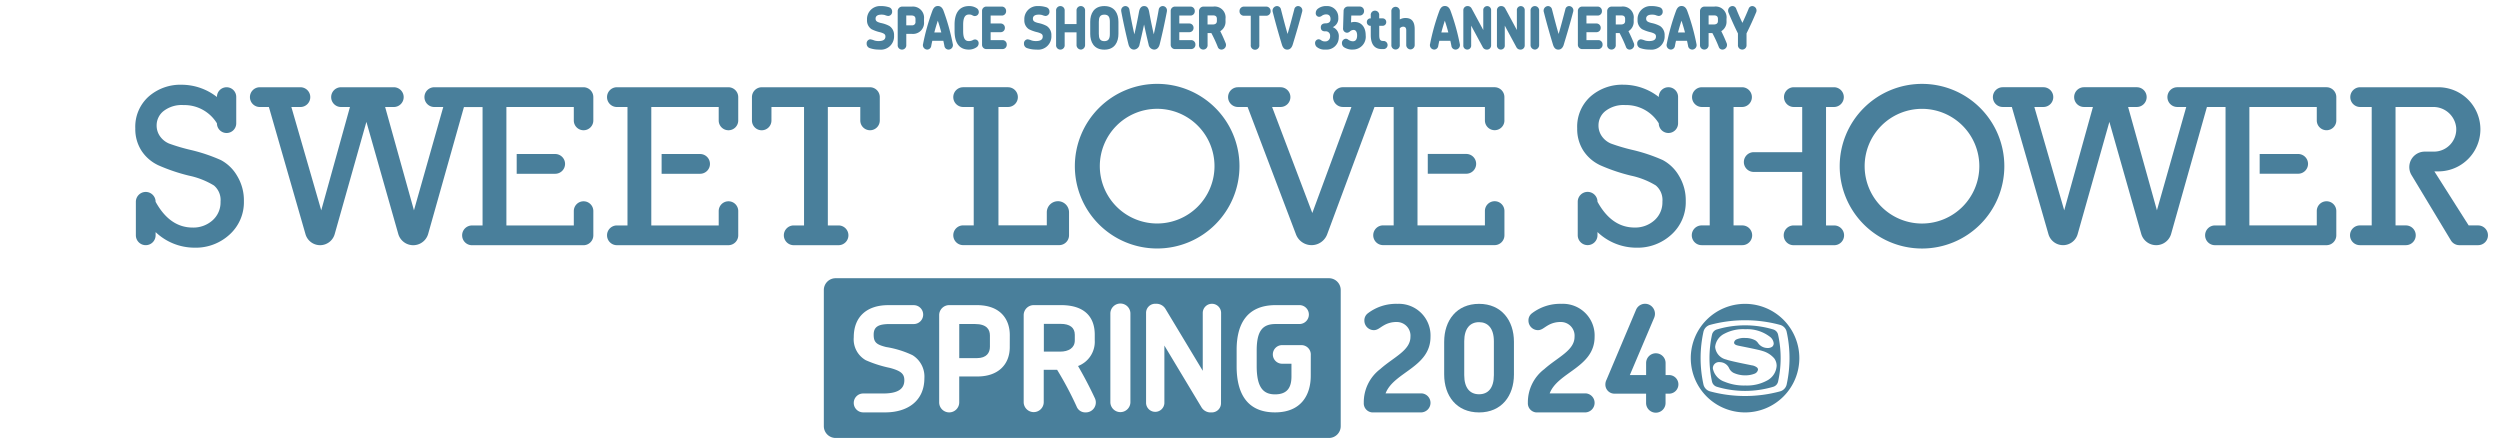 <svg xmlns="http://www.w3.org/2000/svg" width="327" height="58"><defs><clipPath id="a"><path data-name="長方形 1200" transform="translate(.303 2.214)" fill="#fff" stroke="#707070" opacity=".59" d="M0 0h327v58H0z"/></clipPath><clipPath id="b"><path data-name="長方形 1021" fill="#497f9b" d="M0 0h307.721v56.5H0z"/></clipPath></defs><g transform="translate(-.303 -2.214)" clip-path="url(#a)"><g transform="translate(18 3)" clip-path="url(#b)" fill="#497f9b"><path data-name="パス 2609" d="M2.925 20.793a23.776 23.776 0 004.113 1.4 10.338 10.338 0 013.249 1.283 2.474 2.474 0 01.862 2.117 3.121 3.121 0 01-1.055 2.45 3.756 3.756 0 01-2.583.936q-3 0-4.854-3.371a1.291 1.291 0 00-1.29-1.288 1.292 1.292 0 00-1.293 1.29v4.38a1.292 1.292 0 001.292 1.292 1.291 1.291 0 001.291-1.292v-.416a7.386 7.386 0 005.075 2.036 6.524 6.524 0 004.61-1.724 5.7 5.7 0 001.863-4.368 6.165 6.165 0 00-.89-3.308 5.373 5.373 0 00-2.121-2.058 22.108 22.108 0 00-3.964-1.329 24.542 24.542 0 01-2.805-.829 2.729 2.729 0 01-1.174-.929 2.419 2.419 0 01-.46-1.463 2.381 2.381 0 01.909-1.864 3.862 3.862 0 012.6-.78 4.987 4.987 0 014.379 2.391 1.262 1.262 0 102.524 0v-3.46a1.262 1.262 0 10-2.524 0v.015a7.489 7.489 0 00-4.6-1.605 6.269 6.269 0 00-4.342 1.552A5.3 5.3 0 000 16.003a5.226 5.226 0 00.793 2.9 5.3 5.3 0 002.132 1.886"/><path data-name="パス 2610" d="M83.21 13.211h4.261v15.49h-1.35a1.292 1.292 0 000 2.584h5.863a1.292 1.292 0 000-2.584h-1.4v-15.49h4.245v1.764a1.275 1.275 0 001.275 1.275 1.275 1.275 0 001.275-1.275v-3.057a1.292 1.292 0 00-1.292-1.292H81.949a1.291 1.291 0 00-1.291 1.292v3.057a1.275 1.275 0 001.275 1.279 1.275 1.275 0 001.275-1.275z"/><path data-name="パス 2611" d="M75.166 20.651a1.292 1.292 0 00-1.292-1.292h-5.032v2.585h5.033a1.292 1.292 0 001.292-1.292"/><path data-name="パス 2612" d="M77.587 25.543a1.277 1.277 0 00-1.277 1.278v1.88h-8.817v-15.49h8.817v1.763a1.277 1.277 0 102.554 0v-3.056a1.292 1.292 0 00-1.292-1.292H62.995a1.292 1.292 0 000 2.585h1.383v15.49h-1.383a1.292 1.292 0 000 2.584h14.578a1.292 1.292 0 001.292-1.292v-3.172a1.277 1.277 0 00-1.277-1.278"/><path data-name="パス 2613" d="M56.212 20.651a1.292 1.292 0 00-1.292-1.292h-5.034v2.585h5.034a1.292 1.292 0 001.292-1.292"/><path data-name="パス 2614" d="M24.167 31.285a1.988 1.988 0 001.913-1.447l4.149-14.684 4.166 14.654a2.033 2.033 0 003.912 0l4.68-16.593h2.435v15.49h-1.381a1.291 1.291 0 00-1.291 1.292 1.291 1.291 0 001.291 1.292h14.578a1.292 1.292 0 001.292-1.292V26.82a1.277 1.277 0 00-2.554 0v1.881h-8.818v-15.49h8.817v1.762a1.277 1.277 0 102.554 0v-3.055a1.292 1.292 0 00-1.292-1.292H39.111a1.291 1.291 0 00-1.291 1.292 1.291 1.291 0 001.291 1.292h1.171l-3.834 13.515-3.77-13.515h1.134a1.292 1.292 0 001.292-1.292 1.292 1.292 0 00-1.292-1.292h-6.9a1.292 1.292 0 00-1.292 1.292 1.292 1.292 0 001.292 1.292h1.166l-3.757 13.515-3.907-13.514h1.181a1.292 1.292 0 001.292-1.292 1.292 1.292 0 00-1.292-1.293h-5.313a1.291 1.291 0 00-1.287 1.292 1.291 1.291 0 001.291 1.292h1.188l4.788 16.636a1.988 1.988 0 001.91 1.438"/><path data-name="パス 2615" d="M233.707 10.186a10.767 10.767 0 1010.762 10.767 10.762 10.762 0 00-10.762-10.767m0 18.265a7.5 7.5 0 117.492-7.5 7.5 7.5 0 01-7.492 7.5"/><path data-name="パス 2616" d="M209.051 13.208h1.144a1.292 1.292 0 000-2.583h-5.316a1.292 1.292 0 000 2.583h1.056v15.49h-1.056a1.291 1.291 0 00-1.291 1.292 1.291 1.291 0 001.291 1.292h5.316a1.291 1.291 0 001.291-1.292 1.291 1.291 0 00-1.291-1.292h-1.144z"/><path data-name="パス 2617" d="M221.148 13.208h1.07a1.292 1.292 0 000-2.583h-5.315a1.292 1.292 0 000 2.583h1.128v5.911h-6.339a1.292 1.292 0 00-1.292 1.292 1.292 1.292 0 001.292 1.292h6.339v7h-1.128a1.292 1.292 0 00-1.291 1.292 1.292 1.292 0 001.291 1.292h5.315a1.291 1.291 0 001.291-1.292 1.291 1.291 0 00-1.291-1.292h-1.07z"/><path data-name="パス 2618" d="M300.718 21.631h.518a5.503 5.503 0 100-11.006h-10.259a1.292 1.292 0 000 2.583h1.545v15.49h-1.545a1.291 1.291 0 00-1.291 1.292 1.291 1.291 0 001.291 1.292h6.014a1.291 1.291 0 001.291-1.292 1.291 1.291 0 00-1.291-1.292h-1.352v-15.49h4.9a3 3 0 013.028 2.633 2.918 2.918 0 01-2.9 3.205h-1.208a2.022 2.022 0 00-1.73 3.066l5.152 8.547a1.29 1.29 0 001.106.624h2.449a1.291 1.291 0 001.292-1.292 1.291 1.291 0 00-1.292-1.292h-1.232z"/><path data-name="パス 2619" d="M191.522 20.789a23.776 23.776 0 004.113 1.4 10.338 10.338 0 013.249 1.283 2.474 2.474 0 01.862 2.117 3.121 3.121 0 01-1.055 2.45 3.756 3.756 0 01-2.583.936q-3 0-4.854-3.371a1.291 1.291 0 00-1.291-1.292 1.292 1.292 0 00-1.292 1.292v4.38a1.292 1.292 0 001.292 1.292 1.291 1.291 0 001.291-1.292v-.416a7.386 7.386 0 005.073 2.043 6.524 6.524 0 004.61-1.724 5.7 5.7 0 001.863-4.368 6.165 6.165 0 00-.89-3.312 5.373 5.373 0 00-2.121-2.058 22.108 22.108 0 00-3.964-1.327 24.541 24.541 0 01-2.805-.829 2.729 2.729 0 01-1.174-.929 2.419 2.419 0 01-.46-1.463 2.381 2.381 0 01.906-1.864 3.862 3.862 0 012.6-.78 4.987 4.987 0 014.379 2.391 1.262 1.262 0 102.524 0v-3.463a1.262 1.262 0 10-2.524 0v.015a7.489 7.489 0 00-4.6-1.605 6.269 6.269 0 00-4.342 1.552 5.3 5.3 0 00-1.729 4.152 5.226 5.226 0 00.793 2.9 5.3 5.3 0 002.132 1.886"/><path data-name="パス 2620" d="M284.194 20.649a1.292 1.292 0 00-1.292-1.292h-5.034v2.58h5.034a1.292 1.292 0 001.292-1.292"/><path data-name="パス 2621" d="M252.148 31.282a1.988 1.988 0 001.913-1.447l4.149-14.681 4.166 14.65a2.033 2.033 0 003.912 0l4.68-16.593h2.435v15.49h-1.381a1.291 1.291 0 00-1.291 1.292 1.291 1.291 0 001.291 1.292H286.6a1.292 1.292 0 001.292-1.292v-3.176a1.277 1.277 0 10-2.554 0v1.881h-8.817v-15.49h8.817v1.762a1.277 1.277 0 102.554 0v-3.055a1.292 1.292 0 00-1.292-1.292h-19.508a1.291 1.291 0 00-1.291 1.292 1.291 1.291 0 001.291 1.292h1.171l-3.834 13.515-3.77-13.515h1.134a1.292 1.292 0 001.292-1.292 1.292 1.292 0 00-1.292-1.292h-6.9a1.292 1.292 0 00-1.292 1.292 1.292 1.292 0 001.292 1.292h1.166l-3.756 13.515-3.907-13.515h1.183a1.292 1.292 0 001.292-1.292 1.292 1.292 0 00-1.292-1.292h-5.315a1.291 1.291 0 00-1.291 1.292 1.291 1.291 0 001.291 1.292h1.188l4.788 16.636a1.989 1.989 0 001.91 1.438"/><path data-name="パス 2622" d="M120.678 25.534a1.454 1.454 0 00-1.454 1.454v1.7H112.9v-15.48h1.248a1.291 1.291 0 001.291-1.292 1.291 1.291 0 00-1.291-1.292h-5.865a1.291 1.291 0 00-1.291 1.292 1.291 1.291 0 001.291 1.292h1.383v15.485h-1.383a1.291 1.291 0 00-1.291 1.292 1.291 1.291 0 001.291 1.292h12.558a1.292 1.292 0 001.292-1.292v-3a1.454 1.454 0 00-1.454-1.454"/><path data-name="パス 2623" d="M133.665 10.184a10.766 10.766 0 1010.761 10.764 10.763 10.763 0 00-10.761-10.764m0 18.262a7.5 7.5 0 117.494-7.5 7.5 7.5 0 01-7.494 7.5"/><path data-name="パス 2624" d="M179.078 14.966v-3.052a1.291 1.291 0 00-1.291-1.292h-19.833a1.292 1.292 0 00-1.291 1.292 1.292 1.292 0 001.292 1.292h1.117l-5.119 13.868-5.258-13.866h1.1a1.292 1.292 0 001.292-1.292 1.292 1.292 0 00-1.292-1.292h-5.567a1.292 1.292 0 00-1.292 1.292 1.292 1.292 0 001.292 1.292h1.263l6.327 16.664a2.179 2.179 0 004.08-.014l6.189-16.651h2.507v15.486h-1.381a1.291 1.291 0 00-1.291 1.292 1.291 1.291 0 001.291 1.292h14.579a1.291 1.291 0 001.291-1.292v-3.174a1.277 1.277 0 10-2.554 0v1.882h-8.817V13.208h8.817v1.758a1.277 1.277 0 102.554 0"/><path data-name="パス 2625" d="M175.383 20.643a1.291 1.291 0 00-1.291-1.292h-5.036v2.586h5.036a1.291 1.291 0 001.291-1.292"/><path data-name="パス 2626" d="M97.344 5.699a3.613 3.613 0 01-1.3-.2.587.587 0 01-.381-.572.519.519 0 01.478-.572 2.393 2.393 0 01.527.153 1.837 1.837 0 00.561.076c.63 0 .887-.221.887-.586 0-.268-.111-.4-.686-.565a4.77 4.77 0 01-1.13-.4 1.358 1.358 0 01-.59-1.22A1.7 1.7 0 0197.496.008a3.332 3.332 0 011.109.16.567.567 0 01.388.549.538.538 0 01-.513.587 1.619 1.619 0 01-.437-.122 1.663 1.663 0 00-.458-.054c-.486 0-.756.183-.756.519s.194.442.679.572a3.946 3.946 0 011.137.4 1.407 1.407 0 01.6 1.242 1.734 1.734 0 01-1.9 1.845"/><path data-name="パス 2627" d="M101.622 3.645h-.777v1.442a.564.564 0 11-1.123 0V.695a.594.594 0 01.562-.618h1.3a1.457 1.457 0 011.581 1.6v.4a1.443 1.443 0 01-1.546 1.571m-.048-1.124a.421.421 0 00.478-.473v-.343c0-.245-.1-.473-.568-.473h-.638v1.289z"/><path data-name="パス 2628" d="M106.371 5.7a.548.548 0 01-.541-.488c-.042-.222-.089-.45-.139-.664h-1.442c-.049.214-.1.442-.139.664a.546.546 0 01-.527.488.583.583 0 01-.541-.747 28.085 28.085 0 011.214-4.32c.194-.527.471-.633.721-.633s.548.106.742.633a28.074 28.074 0 011.206 4.322.587.587 0 01-.555.747m-.943-2.241a24.612 24.612 0 00-.458-1.539c-.166.5-.319 1.013-.457 1.539z"/><path data-name="パス 2629" d="M109.823 1.319a.683.683 0 01-.326-.1.814.814 0 00-.436-.107c-.5 0-.777.351-.777 1.357v.785c0 1.052.285 1.334.749 1.334a1.107 1.107 0 00.506-.122.658.658 0 01.312-.091.479.479 0 01.458.51.618.618 0 01-.222.473 1.778 1.778 0 01-1.054.343c-1.344 0-1.872-.991-1.872-2.431v-.838c0-1.379.513-2.424 1.9-2.424a1.768 1.768 0 011.026.3.584.584 0 01.243.457.516.516 0 01-.506.549"/><path data-name="パス 2630" d="M113.454 5.633h-2.17a.558.558 0 01-.53-.587V.663a.563.563 0 01.534-.587h2.08a.563.563 0 01.534.587.558.558 0 01-.534.587h-1.49v1.037h1.344a.551.551 0 01.52.572.544.544 0 01-.52.564h-1.344v1.036h1.58a.561.561 0 01.527.587.556.556 0 01-.527.587"/><path data-name="パス 2631" d="M117.921 5.699a3.613 3.613 0 01-1.3-.2.588.588 0 01-.381-.572.519.519 0 01.478-.572 2.393 2.393 0 01.527.153 1.837 1.837 0 00.561.076c.63 0 .887-.221.887-.586 0-.268-.111-.4-.686-.565a4.77 4.77 0 01-1.13-.4 1.358 1.358 0 01-.59-1.22 1.7 1.7 0 011.787-1.805 3.331 3.331 0 011.109.16.567.567 0 01.389.549.538.538 0 01-.513.587 1.619 1.619 0 01-.437-.122 1.662 1.662 0 00-.458-.054c-.486 0-.756.183-.756.519s.194.442.679.572a3.946 3.946 0 011.137.4 1.407 1.407 0 01.6 1.242 1.734 1.734 0 01-1.9 1.845"/><path data-name="パス 2632" d="M123.676 5.699a.59.59 0 01-.561-.618V3.446h-1.553v1.639a.564.564 0 11-1.123 0V.626a.564.564 0 111.123 0v1.738h1.553V.626a.561.561 0 111.116 0v4.459a.589.589 0 01-.555.618"/><path data-name="パス 2633" d="M126.748 5.71c-1.379 0-1.844-1.021-1.844-2.065V2.066c0-1.044.464-2.058 1.844-2.058s1.847 1.015 1.847 2.058v1.579c0 1.044-.471 2.065-1.844 2.065m0-1.113c.575 0 .721-.374.721-.952V2.066c0-.564-.139-.937-.721-.937s-.721.365-.721.937v1.579c0 .578.139.952.721.952"/><path data-name="パス 2634" d="M134.929.732c-.3 1.547-.59 2.889-.936 4.269-.118.465-.381.7-.734.7a.779.779 0 01-.721-.678c-.194-.786-.4-1.7-.59-2.6-.194.9-.4 1.814-.59 2.6a.779.779 0 01-.721.678c-.354 0-.617-.236-.734-.7a76.095 76.095 0 01-.936-4.269 1.278 1.278 0 01-.014-.152.56.56 0 01.561-.572.535.535 0 01.52.481c.194 1.12.409 2.188.645 3.217.222-.961.437-2.012.61-2.966.077-.4.263-.732.665-.732.423 0 .575.32.652.724.173.952.388 2.012.61 2.973.236-1.029.451-2.1.645-3.217a.535.535 0 01.52-.481.56.56 0 01.561.572 1.278 1.278 0 01-.014.152"/><path data-name="パス 2635" d="M138.139 5.633h-2.174a.558.558 0 01-.534-.587V.663a.563.563 0 01.534-.587h2.08a.563.563 0 01.534.587.558.558 0 01-.534.587h-1.49v1.037h1.344a.551.551 0 01.52.572.544.544 0 01-.52.564h-1.344v1.036h1.58a.561.561 0 01.527.587.556.556 0 01-.527.587"/><path data-name="パス 2636" d="M142.071 5.702a.51.51 0 01-.493-.374 17.2 17.2 0 00-.831-1.791h-.492v1.55a.564.564 0 11-1.124 0V.694a.594.594 0 01.561-.618h1.3a1.429 1.429 0 011.608 1.6v.29a1.434 1.434 0 01-.687 1.326c.257.51.486 1.021.693 1.539a.609.609 0 01-.533.87m-1.15-3.285c.25 0 .548-.077.548-.45v-.289c0-.343-.215-.45-.506-.45h-.714v1.189z"/><path data-name="パス 2637" d="M147.958 1.273h-.936v3.814a.564.564 0 11-1.119 0V1.273h-.929a.57.57 0 01-.541-.595.573.573 0 01.541-.6h2.988a.573.573 0 01.54.6.57.57 0 01-.54.595"/><path data-name="パス 2638" d="M151.389 5.055c-.152.48-.423.648-.707.648-.312 0-.555-.16-.707-.656a93.278 93.278 0 01-1.192-4.246.6.6 0 01.554-.793.542.542 0 01.521.457c.263 1.015.547 2.135.86 3.194.319-1.067.61-2.2.88-3.224a.51.51 0 01.492-.428.569.569 0 01.533.74c-.36 1.387-.776 2.82-1.234 4.307"/><path data-name="パス 2639" d="M155.674 5.699a1.574 1.574 0 01-1.165-.366.7.7 0 01-.194-.457.488.488 0 01.458-.526.61.61 0 01.347.137.821.821 0 00.5.145.626.626 0 00.659-.693.563.563 0 00-.645-.625c-.277 0-.569-.091-.569-.526 0-.4.326-.519.6-.519.388 0 .672-.129.672-.564 0-.328-.146-.609-.561-.609a.994.994 0 00-.555.167.622.622 0 01-.382.153.46.46 0 01-.434-.517.707.707 0 01.291-.556 1.765 1.765 0 011.131-.336 1.452 1.452 0 011.525 1.5 1.234 1.234 0 01-.721 1.257 1.268 1.268 0 01.783 1.334 1.594 1.594 0 01-1.74 1.6"/><path data-name="パス 2640" d="M159.245 5.702a2.018 2.018 0 01-1.131-.3.649.649 0 01-.284-.533.551.551 0 01.5-.588.51.51 0 01.306.107 1.1 1.1 0 00.61.228c.43 0 .568-.336.568-.777 0-.519-.235-.709-.45-.709a.719.719 0 00-.5.205.573.573 0 01-.36.16.539.539 0 01-.527-.61l.068-2.241a.573.573 0 01.534-.573h1.615a.562.562 0 01.527.588.561.561 0 01-.527.586h-1.143l-.035.907a1.568 1.568 0 01.45-.068c.882 0 1.47.647 1.47 1.753a1.676 1.676 0 01-1.691 1.86"/><path data-name="パス 2641" d="M163.32 5.633h-.284c-1.027 0-1.436-.739-1.436-1.83v-1.21h-.069a.471.471 0 01-.444-.488.465.465 0 01.444-.487h.069v-.391a.554.554 0 111.1 0v.389h.471a.466.466 0 01.451.487.471.471 0 01-.451.488h-.464v1.19c0 .549.1.792.492.792h.124a.533.533 0 010 1.06"/><path data-name="パス 2642" d="M166.794 5.68a.579.579 0 01-.555-.6V3.186c0-.229-.055-.481-.4-.481a.573.573 0 00-.444.222V5.08a.553.553 0 11-1.1 0V.716a.553.553 0 111.1 0v1.045a1.492 1.492 0 01.763-.191c.874 0 1.186.572 1.186 1.464V5.08a.574.574 0 01-.548.6"/><path data-name="パス 2643" d="M172.687 5.7a.548.548 0 01-.541-.488c-.042-.222-.089-.45-.139-.664h-1.441c-.049.214-.1.442-.139.664a.546.546 0 01-.527.488.583.583 0 01-.541-.747 28.085 28.085 0 011.214-4.32c.194-.527.471-.633.721-.633s.548.106.742.633a28.073 28.073 0 011.206 4.322.587.587 0 01-.555.747m-.943-2.241a25.306 25.306 0 00-.458-1.539c-.166.5-.319 1.013-.457 1.539z"/><path data-name="パス 2644" d="M176.799 5.699a.574.574 0 01-.541-.3l-1.525-2.828v2.567a.515.515 0 11-1.026 0V.572a.537.537 0 01.547-.564.584.584 0 01.541.32l1.52 2.813V.572a.515.515 0 111.026 0v4.566a.54.54 0 01-.54.564"/><path data-name="パス 2645" d="M181.195 5.699a.574.574 0 01-.541-.3l-1.525-2.828v2.567a.515.515 0 11-1.026 0V.572a.537.537 0 01.548-.564.584.584 0 01.541.32l1.518 2.812V.572a.515.515 0 111.026 0v4.566a.54.54 0 01-.54.564"/><path data-name="パス 2646" d="M183.06 5.699a.589.589 0 01-.561-.618V.626a.564.564 0 111.123 0v4.459a.59.59 0 01-.561.618"/><path data-name="パス 2647" d="M186.846 5.055c-.152.48-.423.648-.707.648-.312 0-.555-.16-.707-.656a99.096 99.096 0 01-1.193-4.248.6.6 0 01.55-.791.542.542 0 01.521.457c.263 1.015.547 2.135.86 3.194.319-1.067.61-2.2.88-3.224a.51.51 0 01.492-.428.569.569 0 01.533.74c-.36 1.387-.776 2.82-1.234 4.307"/><path data-name="パス 2648" d="M191.393 5.633h-2.17a.558.558 0 01-.534-.587V.663a.563.563 0 01.534-.587h2.08a.563.563 0 01.534.587.558.558 0 01-.534.587h-1.492v1.037h1.344a.551.551 0 01.52.572.544.544 0 01-.52.564h-1.344v1.036h1.58a.561.561 0 01.527.587.556.556 0 01-.527.587"/><path data-name="パス 2649" d="M195.464 5.702a.51.51 0 01-.493-.374 17.378 17.378 0 00-.826-1.791h-.5v1.55a.564.564 0 11-1.124 0V.694a.593.593 0 01.561-.618h1.3a1.429 1.429 0 011.609 1.6v.29a1.435 1.435 0 01-.687 1.326c.257.51.486 1.021.693 1.539a.608.608 0 01-.532.87m-1.144-3.286c.25 0 .548-.077.548-.45v-.288c0-.343-.215-.45-.507-.45h-.717v1.189z"/><path data-name="パス 2650" d="M198.133 5.699a3.62 3.62 0 01-1.3-.2.587.587 0 01-.38-.572.519.519 0 01.477-.572 2.38 2.38 0 01.527.153 1.846 1.846 0 00.561.076c.631 0 .887-.221.887-.586 0-.268-.11-.4-.685-.565a4.79 4.79 0 01-1.131-.4 1.36 1.36 0 01-.59-1.22 1.7 1.7 0 011.787-1.805 3.335 3.335 0 011.109.16.567.567 0 01.388.549.537.537 0 01-.512.587 1.611 1.611 0 01-.437-.122 1.662 1.662 0 00-.457-.054c-.486 0-.757.183-.757.519s.2.442.68.572a3.931 3.931 0 011.137.4 1.405 1.405 0 01.6 1.242 1.734 1.734 0 01-1.9 1.845"/><path data-name="パス 2651" d="M203.644 5.7a.548.548 0 01-.541-.488c-.042-.222-.089-.45-.139-.664h-1.441c-.049.214-.1.442-.139.664a.546.546 0 01-.527.488.583.583 0 01-.541-.747 28.085 28.085 0 011.213-4.32C201.723.106 202 0 202.25 0s.548.106.742.633a28.078 28.078 0 011.206 4.322.587.587 0 01-.555.747m-.943-2.241a24.612 24.612 0 00-.458-1.539c-.166.5-.319 1.013-.458 1.539z"/><path data-name="パス 2652" d="M207.603 5.702a.51.51 0 01-.493-.374 17.2 17.2 0 00-.831-1.791h-.492v1.55a.564.564 0 11-1.124 0V.694a.594.594 0 01.561-.618h1.3a1.429 1.429 0 011.608 1.6v.29a1.434 1.434 0 01-.687 1.326c.257.51.486 1.021.693 1.539a.609.609 0 01-.533.87m-1.144-3.286c.25 0 .548-.077.548-.45v-.288c0-.343-.215-.45-.506-.45h-.714v1.189z"/><path data-name="パス 2653" d="M211.997.846q-.52 1.27-1.248 2.736v1.5a.564.564 0 11-1.123 0V3.59a43.115 43.115 0 01-1.234-2.721.635.635 0 01-.053-.27.593.593 0 01.582-.595.526.526 0 01.479.365c.235.588.506 1.2.811 1.838.3-.648.575-1.258.811-1.844a.508.508 0 01.475-.355.577.577 0 01.561.579.754.754 0 01-.055.259"/><path data-name="パス 2654" d="M206.857 49.802a12.888 12.888 0 007.4 0 .917.917 0 00.619-.676 14.2 14.2 0 000-6.139.917.917 0 00-.619-.676 12.849 12.849 0 00-7.4 0 .926.926 0 00-.622.676 14.382 14.382 0 000 6.139.926.926 0 00.622.676m.417-3.219a1.349 1.349 0 011.182.757 1.311 1.311 0 00.584.638 3.621 3.621 0 001.605.331 3.221 3.221 0 001.169-.222.7.7 0 00.435-.523.386.386 0 00-.114-.27 1.452 1.452 0 00-.733-.3c-.337-.078-2.747-.536-3.319-.757a1.853 1.853 0 01-1.439-1.65 2.166 2.166 0 011.21-1.724 5.242 5.242 0 012.739-.587 4.9 4.9 0 013.26 1.022 1.225 1.225 0 01.45.826.558.558 0 01-.207.449 1.017 1.017 0 01-.61.158 1.5 1.5 0 01-1.2-.607 1.348 1.348 0 00-.382-.389 2.744 2.744 0 00-1.313-.314 2.509 2.509 0 00-1.154.187.557.557 0 00-.316.4c-.014.314.429.383.54.414.141.042 2.673.517 3.207.709a3.158 3.158 0 011.511.966 1.663 1.663 0 01.309.964 2.33 2.33 0 01-1.235 1.917 5.485 5.485 0 01-2.864.658 6.63 6.63 0 01-2.713-.49 2.3 2.3 0 01-1.533-1.747.807.807 0 01.928-.816"/><path data-name="パス 2655" d="M210.556 53.158a7.1 7.1 0 10-7.1-7.1 7.1 7.1 0 007.1 7.1m-5.441-3.655a16.1 16.1 0 010-6.892 1.216 1.216 0 01.851-.9 17.583 17.583 0 019.182 0 1.205 1.205 0 01.85.9 16.1 16.1 0 010 6.891 1.208 1.208 0 01-.85.9 17.583 17.583 0 01-9.182 0 1.213 1.213 0 01-.851-.9"/><path data-name="パス 2656" d="M168.157 53.158h-6.216a1.187 1.187 0 01-1.255-1.255 5.445 5.445 0 012.148-4.411c1.75-1.558 3.955-2.433 3.955-4.22a1.787 1.787 0 00-1.787-1.939 3.206 3.206 0 00-1.692.437c-.532.3-.818.627-1.311.627a1.246 1.246 0 01-1.236-1.235 1.151 1.151 0 01.457-.97 6.075 6.075 0 013.878-1.235 4.137 4.137 0 014.315 4.315c0 3.992-4.81 4.6-5.874 7.395h4.619a1.237 1.237 0 011.255 1.235 1.253 1.253 0 01-1.255 1.255"/><path data-name="パス 2657" d="M175.763 53.158c-2.947 0-4.562-2.167-4.562-4.961V43.92c0-2.776 1.615-4.962 4.562-4.962s4.563 2.186 4.563 4.962v4.278c0 2.794-1.616 4.961-4.563 4.961m0-2.376c1.16 0 1.939-.78 1.939-2.509v-4.411c0-1.73-.8-2.51-1.939-2.51-1.159 0-1.939.8-1.939 2.51v4.411c0 1.729.78 2.509 1.939 2.509"/><path data-name="パス 2658" d="M189.621 53.159h-6.217a1.187 1.187 0 01-1.255-1.255 5.443 5.443 0 012.149-4.411c1.749-1.559 3.955-2.433 3.955-4.221a1.787 1.787 0 00-1.787-1.939 3.2 3.2 0 00-1.692.437c-.532.3-.818.628-1.312.628a1.247 1.247 0 01-1.236-1.236 1.151 1.151 0 01.457-.97 6.072 6.072 0 013.879-1.236 4.138 4.138 0 014.315 4.316c0 3.992-4.81 4.6-5.874 7.395h4.619a1.238 1.238 0 011.255 1.236 1.253 1.253 0 01-1.255 1.255"/><path data-name="パス 2659" d="M200.652 50.706h-.494v1.178a1.274 1.274 0 11-2.547 0v-1.178h-4.125a1.186 1.186 0 01-1.2-1.217 1.36 1.36 0 01.152-.608l3.859-9.144a1.282 1.282 0 011.691-.684 1.322 1.322 0 01.685 1.71l-3.187 7.51h2.129v-1.54a1.274 1.274 0 112.547 0v1.54h.494a1.217 1.217 0 010 2.433"/><path data-name="パス 2660" d="M121.039 41.576h-2.2v3.631h2.128c1.1 0 1.92-.475 1.92-1.464v-.741c0-.932-.646-1.426-1.844-1.426"/><path data-name="パス 2661" d="M109.823 41.594h-2.05v4.463h2.3c1.292 0 1.711-.722 1.711-1.482v-1.48c0-.741-.38-1.5-1.958-1.5"/><path data-name="パス 2662" d="M156.126 35.605H91.603a1.543 1.543 0 00-1.543 1.544v17.808a1.543 1.543 0 001.543 1.543h64.523a1.543 1.543 0 001.543-1.543V37.149a1.543 1.543 0 00-1.543-1.544M98.08 53.153h-2.87a1.236 1.236 0 010-2.472h2.623c1.939 0 2.757-.608 2.757-1.729 0-.818-.4-1.217-1.883-1.616a15.65 15.65 0 01-3.163-1.008 3.138 3.138 0 01-1.569-3c0-2.833 1.881-4.2 4.486-4.2h3.358a1.236 1.236 0 010 2.472H98.67c-1.483 0-2.091.36-2.091 1.387 0 .989.342 1.293 1.615 1.616a12.751 12.751 0 013.46 1.065 3.281 3.281 0 011.559 3c0 3-2.206 4.486-5.133 4.486m16.3-8.539c0 2.282-1.521 3.84-4.221 3.84h-2.389v3.388a1.312 1.312 0 01-2.624 0V40.435a1.314 1.314 0 011.312-1.311h3.592c3.289 0 4.335 2.034 4.335 3.916zm9.9 8.539a1.2 1.2 0 01-1.16-.78 44.8 44.8 0 00-2.547-4.791h-1.749v4.259a1.312 1.312 0 01-2.623 0V40.435a1.314 1.314 0 011.311-1.311h3.574c2.928 0 4.411 1.407 4.411 3.878v.741a3.394 3.394 0 01-2.186 3.346 52.865 52.865 0 012.206 4.221 1.3 1.3 0 01-1.236 1.844m5.88-1.311a1.312 1.312 0 01-2.623 0V40.264a1.312 1.312 0 112.623 0zm11.85.114a1.2 1.2 0 01-1.256 1.2 1.393 1.393 0 01-1.273-.627l-4.878-8.117v7.547a1.2 1.2 0 01-2.395 0V40.149a1.189 1.189 0 011.274-1.2 1.38 1.38 0 011.274.684l4.866 8.08v-7.564a1.2 1.2 0 012.4 0zm11.739-3.595c0 2.49-1.236 4.791-4.676 4.791-3.632 0-5.019-2.452-5.019-6.026v-2.149c0-3.44 1.387-5.855 5.113-5.855h3.1a1.236 1.236 0 110 2.472h-3.1c-1.654 0-2.49.8-2.49 3.46v2.034c0 2.776.837 3.707 2.4 3.707 1.692 0 2.148-1.007 2.148-2.357v-1.65h-1.254a1.217 1.217 0 010-2.433h2.546a1.23 1.23 0 011.236 1.312z"/></g></g></svg>